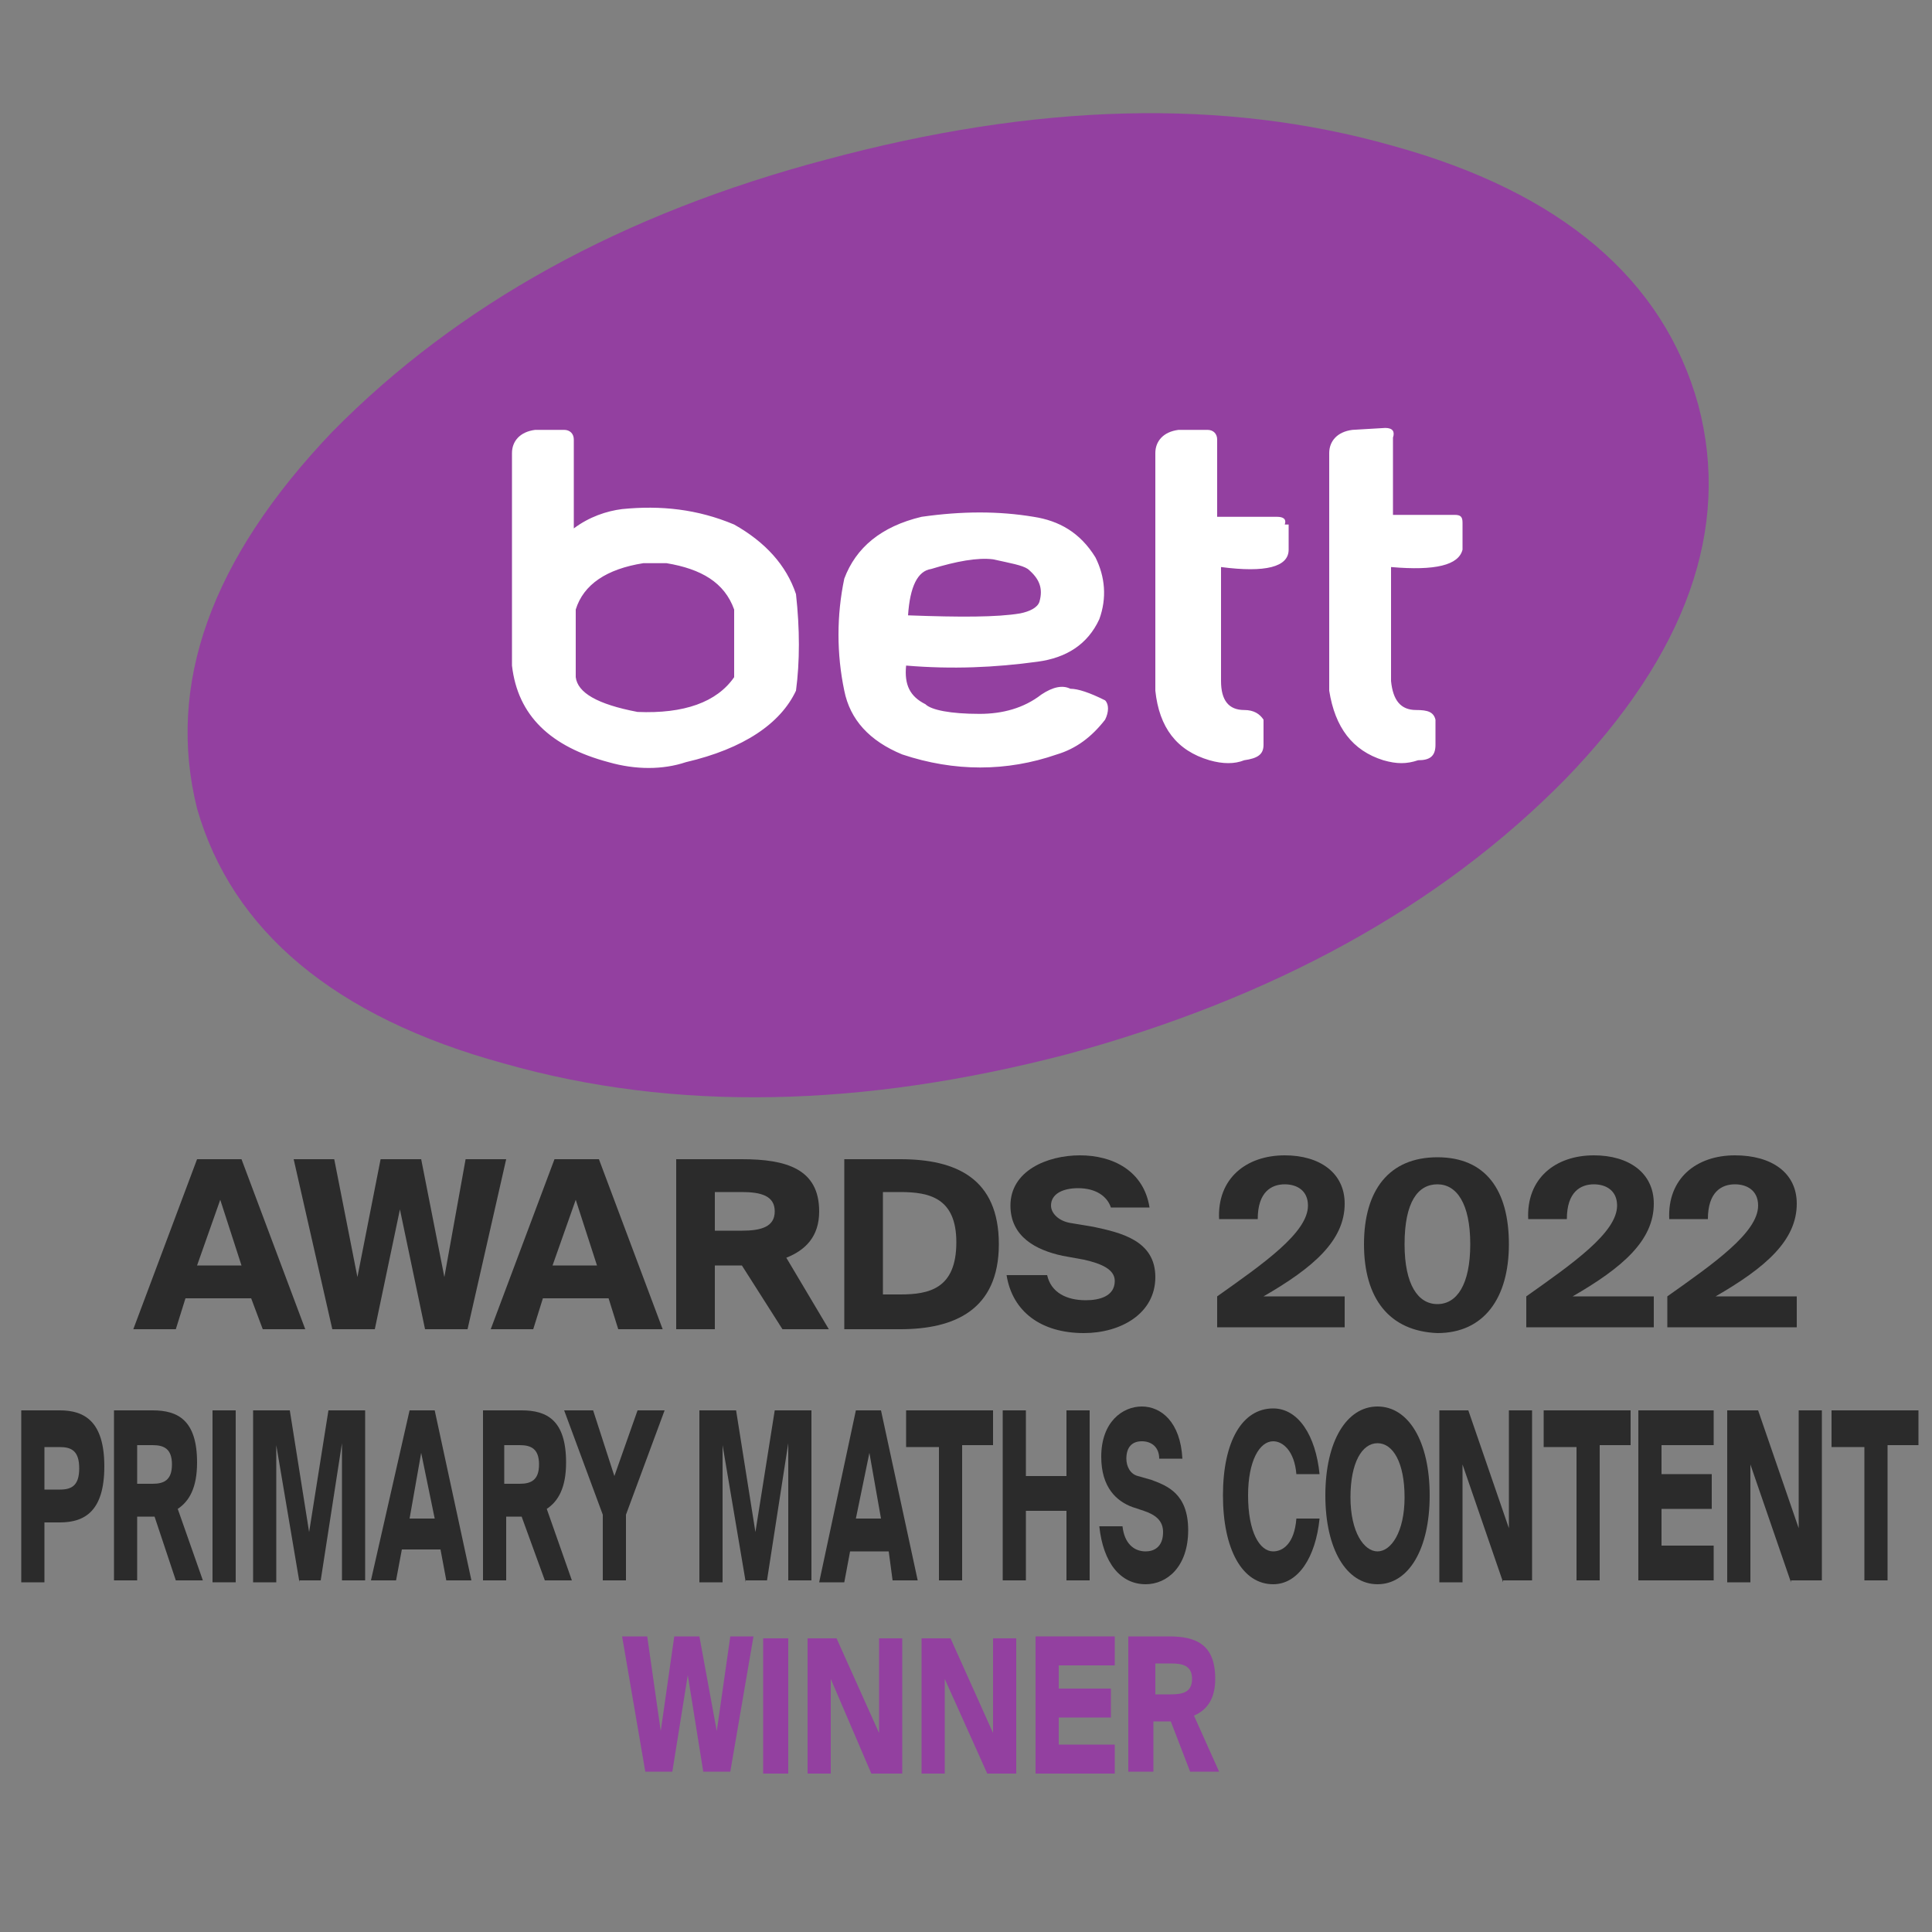 <?xml version="1.0" encoding="utf-8"?>
<!-- Generator: Adobe Illustrator 26.1.0, SVG Export Plug-In . SVG Version: 6.00 Build 0)  -->
<svg version="1.1" id="Layer_1" xmlns="http://www.w3.org/2000/svg" xmlns:xlink="http://www.w3.org/1999/xlink" x="0px" y="0px"
	 viewBox="0 0 100 100" style="enable-background:new 0 0 100 100;" xml:space="preserve">
<rect x="0" y="0" width="100" height="100" fill="#808080" stroke="none"/>
<style type="text/css">
	.st0{fill:#999999;}
	.st1{fill:#9340A0;}
	.st2{fill:#FFFFFF;}
	.st3{fill:#2B2B2B;}
</style>
<g transform="matrix( 1, 0, 0, 1, 0,2.75) ">
	<g>
		<g id="Layer0_1_MEMBER_0_MEMBER_0_MEMBER_0_FILL">
			<path class="st0" d="M38.5,45H39v-0.2l-0.5-1V45 M36,42v1l1-4.2h-1.5L34.9,42H36 M39,42.2v-3.5h-1.5V42h1.3L39,42.2 M29.2,38.8
				l0.6,3.2h0.9l0.7,3h0.4l0.6-3h0.3l0.2-1.2l0.2,1.2H34l-0.5,1.3L34,45h0.5v-3l-0.7-3.2h-1.5L31.5,43l-1-4.2H29.2 M58.2,43.8h-0.7
				v0.8h0.7V43.8 M59.7,43.8c0-0.1-0.1-0.2-0.2-0.3l-0.3-0.2v1.2l0.3-0.2C59.6,44.2,59.7,44.1,59.7,43.8 M55,43.2h-1.5v1H55V45h1.2
				v-1.2H55V43.2 M52.4,43.2H52v1h0.5L52.4,43.2 M52.4,38.8H51V42h1.4V38.8 M59.2,38.8V42H60c0.4,0.1,0.7,0.3,1,0.7h0.6l1.4,2.2h1.7
				L63,42.5c0.4-0.2,0.7-0.4,0.9-0.7c0.2-0.3,0.3-0.7,0.3-1s-0.1-0.8-0.3-1.2c-0.2-0.2-0.6-0.4-1-0.5l-1.5-0.2L59.2,38.8 M60.5,41.5
				V40h1.7l0.4,0.2l0.1,0.5l-0.1,0.5l-0.4,0.2L60.5,41.5 M58,42v-0.8h-3V40h3.2v-1.2h-4.7V42h1.7v0.5h1V42H58 M45.2,43.8V45h0.5
				v-0.2L45.2,43.8 M41.2,42h0.2v-1.2l0.7,1.2h0.5v0.8l1.1,2v-2.5l-2-3.5H40V44l0.5,1h0.8L41.2,42 M50.5,42.2l-2-3.5h-1.8V44l0.5,1
				H48v-3h0.2v-1.2l0.6,1.2h0.7v0.8l1.1,1.9L50.5,42.2 M45.7,42.2v-3.5h-1.4V42h1.2L45.7,42.2z"/>
		</g>
	</g>
</g>
<g transform="matrix( 1, 0, 0, 1, 0,2.75) ">
	<g>
		<g id="Layer0_2_MEMBER_0_MEMBER_0_MEMBER_0_FILL">
			<path class="st1" d="M72.1,4.8c-8.8-2.5-18.5-2.2-29.3,0.7C32.2,8.3,23.7,13,17.2,19.6c-6.3,6.6-8.6,13.1-7,19.5
				c1.8,6.3,7.1,10.8,15.9,13.2c8.8,2.5,18.5,2.3,29.2-0.5c10.6-2.9,19.2-7.6,25.7-14.2c6.3-6.5,8.6-13,6.9-19.4
				C86.1,11.7,80.8,7.2,72.1,4.8z"/>
		</g>
	</g>
</g>
<g transform="matrix( 1, 0, 0, 1, 0,2.75) ">
	<g>
		<g id="Layer0_4_MEMBER_0_MEMBER_0_MEMBER_0_FILL">
			<path class="st2" d="M41.2,33c0.2-1.5,0.2-3.2,0-5c-0.5-1.5-1.6-2.7-3.2-3.6c-1.9-0.8-3.8-1-5.8-0.8c-0.8,0.1-1.7,0.4-2.5,1V20
				c0-0.3-0.2-0.5-0.5-0.5h-1.5c-0.8,0.1-1.2,0.6-1.2,1.2v11c0.3,2.6,2,4.2,5,5c1.4,0.4,2.8,0.4,4,0C38.5,36,40.4,34.7,41.2,33
				 M33.3,26.4h1.2c1.8,0.3,3,1,3.5,2.4v3.5c-0.9,1.3-2.6,1.9-5,1.8c-2.1-0.4-3.1-1-3.2-1.8v-3.5C30.2,27.5,31.4,26.7,33.3,26.4
				 M53.5,24c-1.8-0.3-3.7-0.3-5.8,0c-2.1,0.5-3.4,1.6-4,3.2c-0.4,1.9-0.4,3.9,0,5.8c0.3,1.5,1.3,2.6,3,3.3c2.7,0.9,5.4,0.9,8,0
				c1-0.3,1.8-0.9,2.5-1.8c0.2-0.4,0.2-0.8,0-1c-0.8-0.4-1.4-0.6-1.8-0.6c-0.4-0.2-0.9-0.1-1.5,0.3c-0.9,0.7-2,1-3.2,1
				c-1.5,0-2.5-0.2-2.8-0.5c-0.8-0.4-1.1-1-1-2c2.4,0.2,4.6,0.1,6.8-0.2c1.5-0.2,2.6-0.9,3.2-2.2c0.4-1.1,0.3-2.2-0.2-3.2
				C55.9,24.8,54.8,24.2,53.5,24 M53.8,28.4c-0.1,0.3-0.5,0.5-1,0.6c-1.2,0.2-3.1,0.2-5.8,0.1c0.1-1.5,0.5-2.3,1.2-2.4
				c1.3-0.4,2.4-0.6,3.2-0.5c0.9,0.2,1.5,0.3,1.8,0.5C53.8,27.2,54,27.7,53.8,28.4 M70,19.5c-0.8,0.1-1.2,0.6-1.2,1.2V33
				c0.3,1.9,1.2,3.1,2.8,3.6c0.7,0.2,1.2,0.2,1.8,0c0.6,0,0.9-0.2,0.9-0.8v-1.3c-0.1-0.4-0.4-0.5-1-0.5c-0.8,0-1.2-0.5-1.3-1.5v-5.9
				c2.3,0.2,3.5-0.1,3.7-0.9v-1.4c0-0.3-0.1-0.4-0.4-0.4h-3.2v-4c0.1-0.3,0-0.5-0.4-0.5L70,19.5 M66.5,24.4c0.1-0.3-0.1-0.4-0.4-0.4
				H63v-4c0-0.3-0.2-0.5-0.5-0.5H61c-0.8,0.1-1.2,0.6-1.2,1.2V33c0.2,1.9,1.1,3.1,2.8,3.6c0.7,0.2,1.3,0.2,1.8,0
				c0.7-0.1,1-0.3,1-0.8v-1.3c-0.2-0.3-0.5-0.5-1-0.5c-0.8,0-1.2-0.5-1.2-1.5v-5.9c2.3,0.3,3.5,0,3.5-0.9v-1.3H66.5z"/>
		</g>
	</g>
</g>
<g>
	<path class="st3" d="M10.2,60h2.3l3.3,8.8h-2.2L13,67.2H9.6l-0.5,1.6H6.9L10.2,60z M10.2,65.5h2.3l-1.1-3.4L10.2,65.5z"/>
	<path class="st3" d="M23,66.1l1.1-6.1h2.1l-2,8.8H22l-1.3-6.2l-1.3,6.2h-2.2l-2-8.8h2.1l1.2,6.1l1.2-6.1h2.1L23,66.1z"/>
	<path class="st3" d="M28.7,60h2.3l3.3,8.8H32l-0.5-1.6h-3.4l-0.5,1.6h-2.2L28.7,60z M28.6,65.5h2.3l-1.1-3.4L28.6,65.5z"/>
	<path class="st3" d="M38.4,65.5L38.4,65.5H37v3.3H35V60h3.4c2.3,0,4,0.5,4,2.7c0,1.3-0.7,2-1.7,2.4l2.2,3.7h-2.4L38.4,65.5z
		 M37,61.7v2h1.4c1,0,1.7-0.2,1.7-1c0-0.8-0.7-1-1.7-1H37z"/>
	<path class="st3" d="M46.6,60c2.9,0,5.1,1,5.1,4.4c0,3.4-2.3,4.4-5.1,4.4h-2.9V60H46.6z M46.6,61.7h-0.9V67h0.9
		c1.5,0,2.9-0.3,2.9-2.7C49.5,62,48.1,61.7,46.6,61.7z"/>
	<path class="st3" d="M55.8,61.5c-0.8,0-1.4,0.3-1.4,0.9c0,0.4,0.4,0.8,1,0.9l1.2,0.2c1.4,0.3,3.2,0.7,3.2,2.6s-1.8,2.9-3.7,2.9
		c-2.2,0-3.7-1.1-4-3h2.1c0.2,0.9,1,1.3,2,1.3c0.7,0,1.5-0.2,1.5-1c0-0.6-0.7-0.9-1.6-1.1L55,65c-1.4-0.3-2.7-1-2.7-2.6
		c0-1.8,1.9-2.6,3.6-2.6s3.3,0.8,3.6,2.7h-2C57.3,61.9,56.7,61.5,55.8,61.5z"/>
	<path class="st3" d="M69.6,62.3c0,1.9-1.6,3.3-4.2,4.8h4.2v1.6H63v-1.6c2.4-1.7,4.7-3.3,4.7-4.7c0-0.8-0.6-1.1-1.2-1.1
		c-0.7,0-1.4,0.4-1.4,1.8h-2c-0.1-2.1,1.4-3.3,3.4-3.3C68.3,59.8,69.6,60.7,69.6,62.3z"/>
	<path class="st3" d="M70.6,64.4c0-2.8,1.3-4.5,3.8-4.5c2.5,0,3.7,1.7,3.7,4.5c0,2.8-1.3,4.6-3.7,4.6C71.9,68.9,70.6,67.2,70.6,64.4
		z M76.1,64.4c0-2.1-0.7-3.1-1.7-3.1c-1,0-1.7,0.9-1.7,3.1c0,2.1,0.7,3.1,1.7,3.1C75.4,67.5,76.1,66.5,76.1,64.4z"/>
	<path class="st3" d="M85.6,62.3c0,1.9-1.6,3.3-4.2,4.8h4.2v1.6H79v-1.6c2.4-1.7,4.7-3.3,4.7-4.7c0-0.8-0.6-1.1-1.2-1.1
		c-0.7,0-1.4,0.4-1.4,1.8h-2c-0.1-2.1,1.4-3.3,3.4-3.3C84.3,59.8,85.6,60.7,85.6,62.3z"/>
	<path class="st3" d="M93,62.3c0,1.9-1.6,3.3-4.2,4.8H93v1.6h-6.7v-1.6c2.4-1.7,4.7-3.3,4.7-4.7c0-0.8-0.6-1.1-1.2-1.1
		c-0.7,0-1.4,0.4-1.4,1.8h-2c-0.1-2.1,1.4-3.3,3.4-3.3C91.7,59.8,93,60.7,93,62.3z"/>
</g>
<g>
	<path class="st3" d="M3.1,73c1.3,0,2.3,0.6,2.3,2.9c0,2.3-1,2.9-2.3,2.9H2.3v3.1H1.1V73H3.1z M2.3,74.8v2.3h0.8c0.6,0,1-0.2,1-1.1
		c0-0.9-0.4-1.1-1-1.1H2.3z"/>
	<path class="st3" d="M8,78.5L8,78.5H7.1v3.3H5.9V73h2c1.3,0,2.3,0.5,2.3,2.7c0,1.3-0.4,2-1,2.4l1.3,3.7H9.1L8,78.5z M7.1,74.8v2
		h0.8c0.6,0,1-0.2,1-1c0-0.8-0.4-1-1-1H7.1z"/>
	<path class="st3" d="M12.2,81.9H11V73h1.2V81.9z"/>
	<path class="st3" d="M15.5,81.9l-1.2-7.1v7.1h-1.2V73h1.9l1,6.3l1-6.3h1.9v8.8h-1.2v-7.1l-1.1,7.1H15.5z"/>
	<path class="st3" d="M21.2,73h1.3l1.9,8.8h-1.3l-0.3-1.6h-2l-0.3,1.6h-1.3L21.2,73z M21.2,78.6h1.3l-0.7-3.4L21.2,78.6z"/>
	<path class="st3" d="M27,78.5L27,78.5h-0.8v3.3h-1.2V73h2c1.3,0,2.3,0.5,2.3,2.7c0,1.3-0.4,2-1,2.4l1.3,3.7h-1.4L27,78.5z
		 M26.1,74.8v2h0.8c0.6,0,1-0.2,1-1c0-0.8-0.4-1-1-1H26.1z"/>
	<path class="st3" d="M30.7,73l1.1,3.4L33,73h1.4l-2,5.4v3.4h-1.2v-3.4L29.2,73H30.7z"/>
	<path class="st3" d="M38.6,81.9l-1.2-7.1v7.1h-1.2V73h1.9l1,6.3l1-6.3H42v8.8h-1.2v-7.1l-1.1,7.1H38.6z"/>
	<path class="st3" d="M44.3,73h1.3l1.9,8.8h-1.3L46,80.3h-2l-0.3,1.6h-1.3L44.3,73z M44.3,78.6h1.3L45,75.2L44.3,78.6z"/>
	<path class="st3" d="M48.5,74.9h-1.6V73h4.5v1.8h-1.6v7h-1.2V74.9z"/>
	<path class="st3" d="M56.4,73v8.8h-1.2v-3.6h-2.1v3.6h-1.2V73h1.2v3.4h2.1V73H56.4z"/>
	<path class="st3" d="M59.1,74.6c-0.5,0-0.8,0.3-0.8,0.9c0,0.4,0.2,0.8,0.6,0.9l0.7,0.2c0.8,0.3,1.9,0.7,1.9,2.6S60.4,82,59.3,82
		c-1.3,0-2.2-1.1-2.4-3h1.2c0.1,0.9,0.6,1.3,1.2,1.3c0.4,0,0.9-0.2,0.9-1c0-0.6-0.4-0.9-1-1.1l-0.6-0.2c-0.8-0.3-1.6-1-1.6-2.6
		c0-1.8,1.1-2.6,2.1-2.6c1,0,2,0.8,2.1,2.7h-1.2C60,74.9,59.6,74.6,59.1,74.6z"/>
	<path class="st3" d="M68.3,78.6c-0.2,2-1.1,3.4-2.4,3.4c-1.6,0-2.6-1.8-2.6-4.6c0-2.8,1-4.5,2.6-4.5c1.3,0,2.2,1.4,2.4,3.4h-1.2
		c-0.1-1.2-0.7-1.7-1.2-1.7c-0.7,0-1.3,1-1.3,2.8c0,1.9,0.6,2.9,1.3,2.9c0.5,0,1.1-0.4,1.2-1.7H68.3z"/>
	<path class="st3" d="M71.3,82c-1.6,0-2.7-1.8-2.7-4.6s1.1-4.6,2.7-4.6c1.6,0,2.7,1.8,2.7,4.6S72.9,82,71.3,82z M71.3,80.3
		c0.7,0,1.4-1,1.4-2.8s-0.6-2.8-1.4-2.8s-1.4,1-1.4,2.8S70.6,80.3,71.3,80.3z"/>
	<path class="st3" d="M77.8,81.9l-2.1-6.1v6.1h-1.2V73h1.5l2.1,6.1V73h1.2v8.8H77.8z"/>
	<path class="st3" d="M81.5,74.9h-1.6V73h4.5v1.8h-1.6v7h-1.2V74.9z"/>
	<path class="st3" d="M84.8,73h3.9v1.8H86v1.5h2.6v1.8H86V80h2.7v1.8h-3.9V73z"/>
	<path class="st3" d="M92.7,81.9l-2.1-6.1v6.1h-1.2V73H91l2.1,6.1V73h1.2v8.8H92.7z"/>
	<path class="st3" d="M96.4,74.9h-1.6V73h4.5v1.8h-1.6v7h-1.2V74.9z"/>
</g>
<g>
	<path class="st1" d="M37.1,89.6l0.7-4.9H39l-1.2,7h-1.4l-0.8-5l-0.8,5h-1.4l-1.2-7h1.3l0.7,4.9l0.7-4.9h1.3L37.1,89.6z"/>
	<path class="st1" d="M40.8,91.8h-1.3v-7h1.3V91.8z"/>
	<path class="st1" d="M45.1,91.8L43,86.9v4.9h-1.2v-7h1.5l2.2,4.9v-4.9h1.2v7H45.1z"/>
	<path class="st1" d="M51.1,91.8l-2.2-4.9v4.9h-1.2v-7h1.5l2.2,4.9v-4.9h1.2v7H51.1z"/>
	<path class="st1" d="M53.6,84.7h4.1v1.5h-2.9v1.2h2.7v1.5h-2.7v1.4h2.9v1.5h-4.1V84.7z"/>
	<path class="st1" d="M60.6,89.1L60.6,89.1h-0.9v2.6h-1.3v-7h2.1c1.4,0,2.4,0.4,2.4,2.2c0,1-0.4,1.6-1.1,1.9l1.3,2.9h-1.5L60.6,89.1
		z M59.8,86.1v1.6h0.8c0.6,0,1.1-0.1,1.1-0.8c0-0.7-0.5-0.8-1.1-0.8H59.8z"/>
</g>
</svg>
